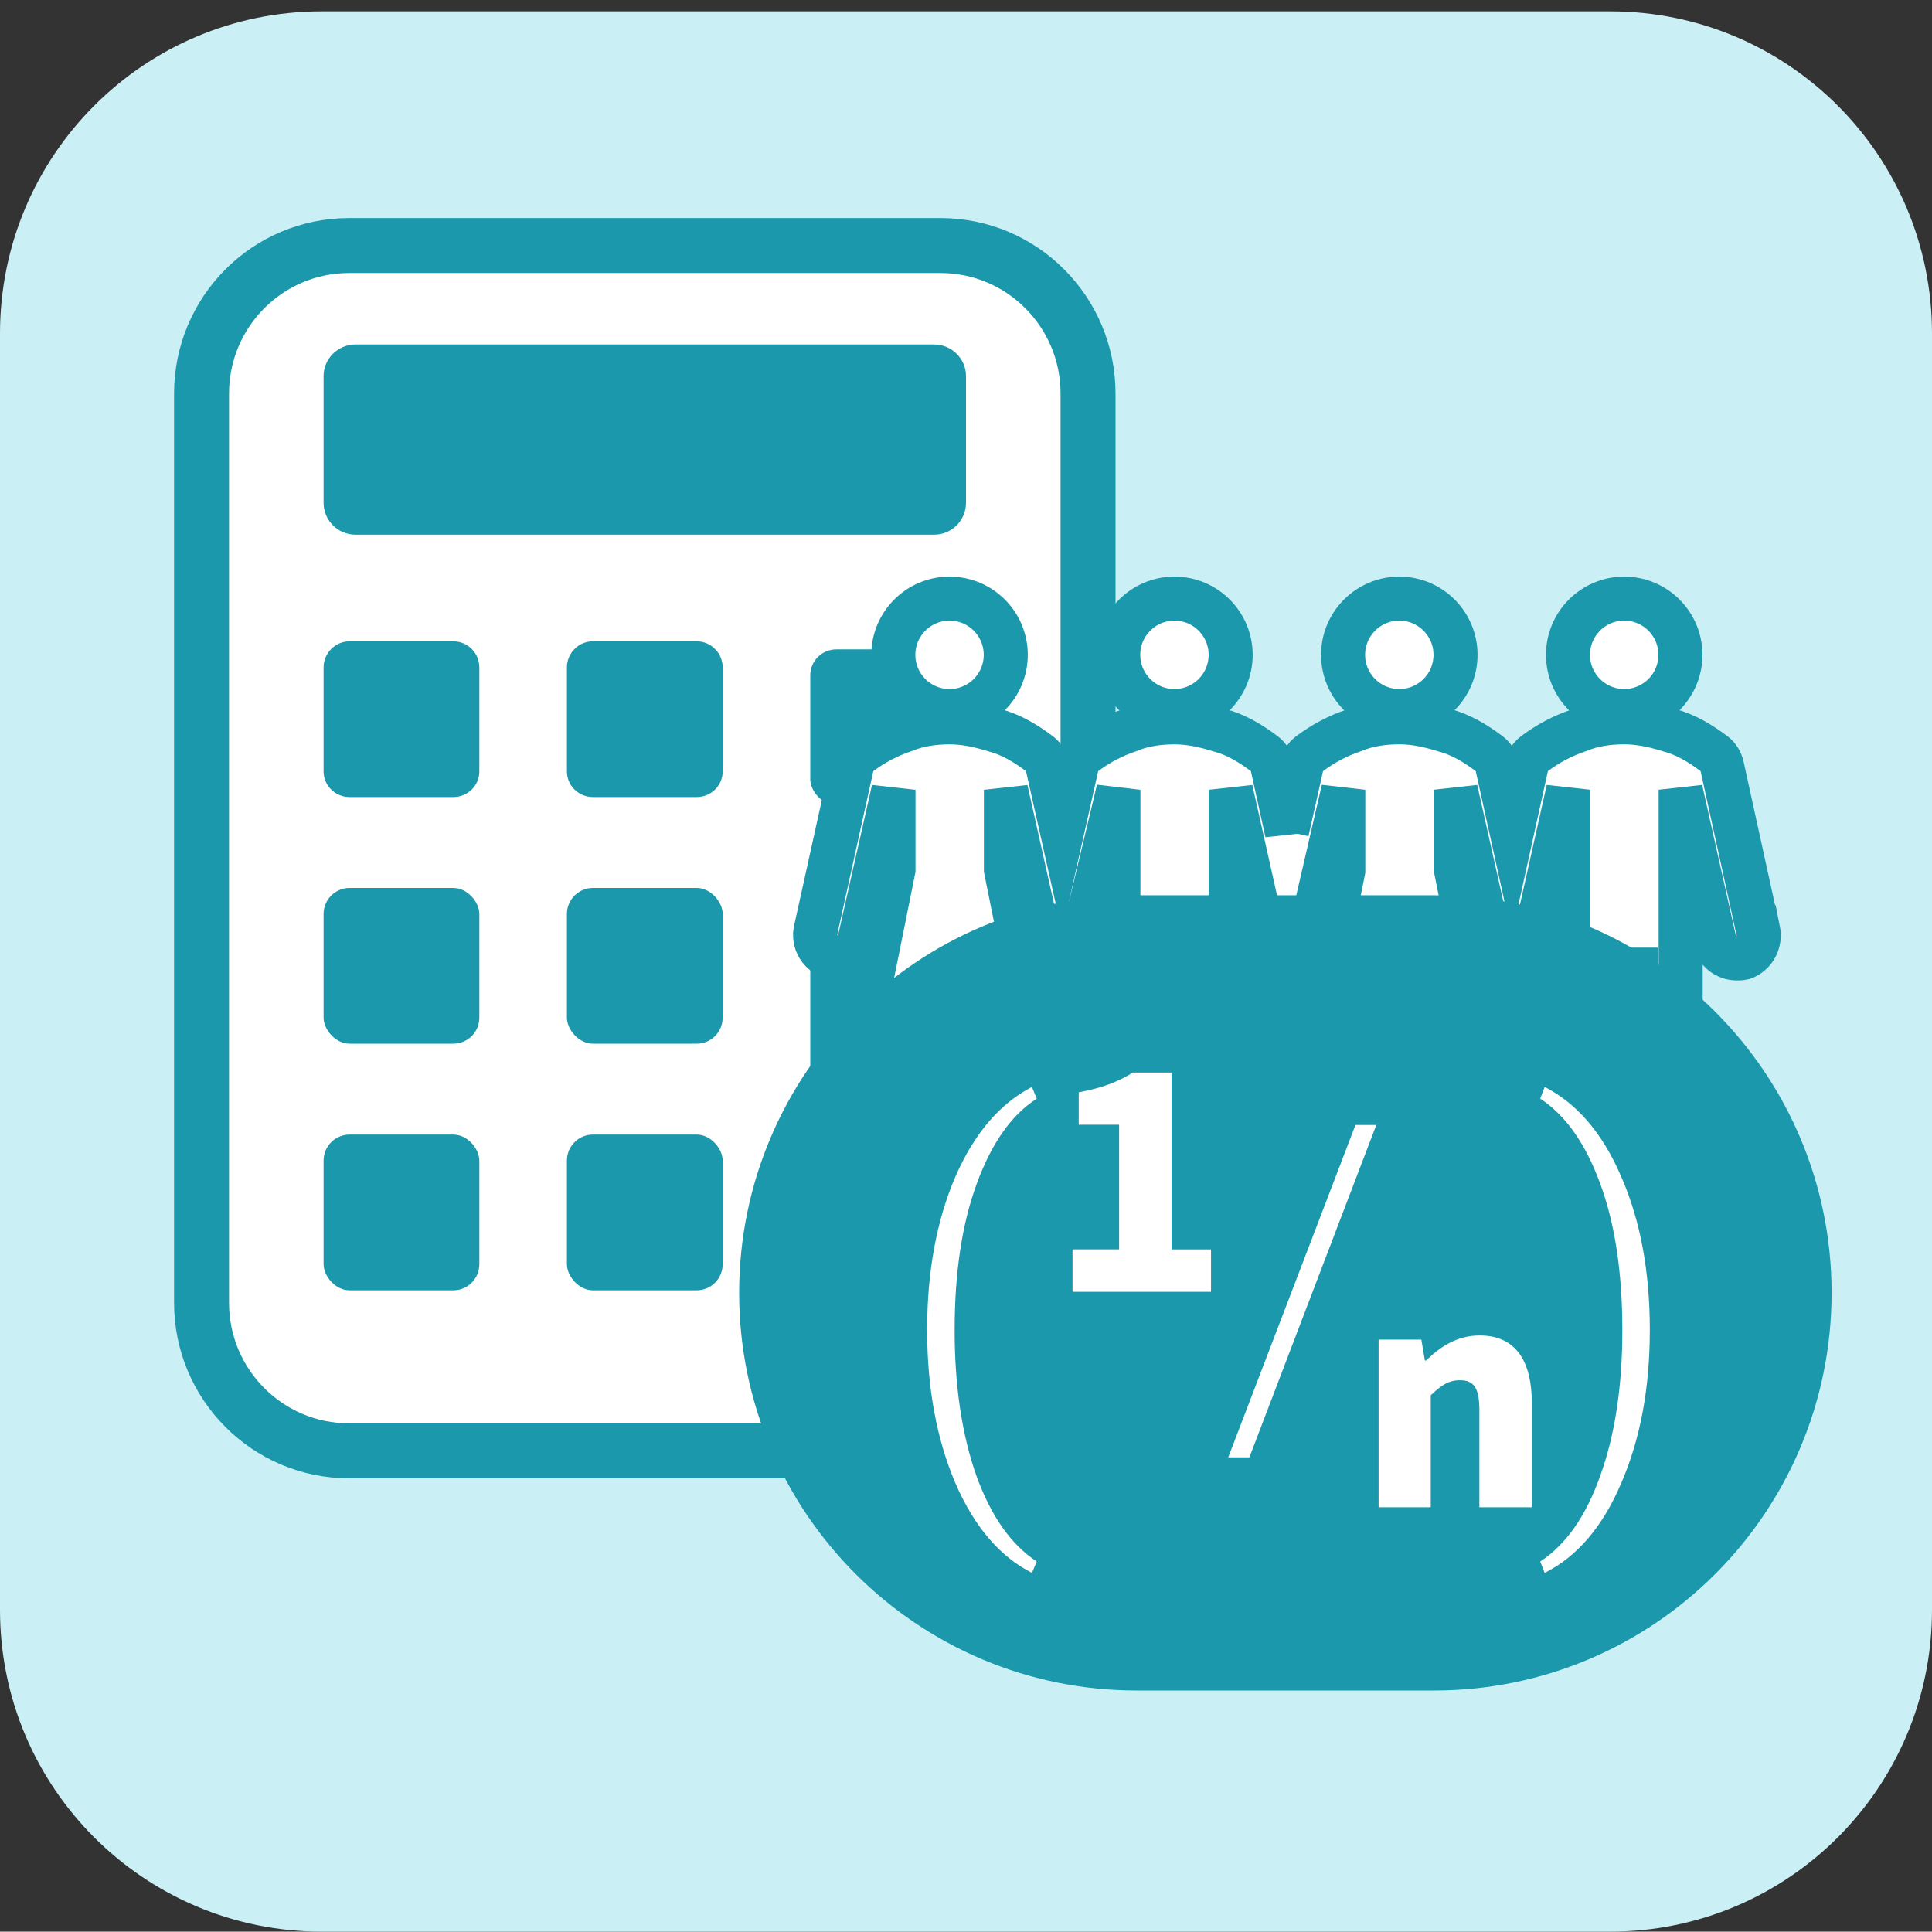 <?xml version="1.0" encoding="UTF-8"?>
<svg id="_レイヤー_1" data-name="レイヤー_1" xmlns="http://www.w3.org/2000/svg" width="52.72" height="52.71" xmlns:xlink="http://www.w3.org/1999/xlink" version="1.1" viewBox="0 0 52.72 52.71">
  <rect x="0" y="0" width="52.72" height="52.71" fill="#333333" stroke="none"/>
  <!-- Generator: Adobe Illustrator 29.6.1, SVG Export Plug-In . SVG Version: 2.1.1 Build 9)  -->
  <defs>
    <style>
      .st0, .st1, .st2, .st3, .st4 {
        fill: none;
      }

      .st5, .st6, .st7 {
        fill-rule: evenodd;
      }

      .st5, .st8 {
        fill: #1c98ac;
      }

      .st6, .st9 {
        fill: #fff;
      }

      .st7 {
        fill: #caf0f6;
      }

      .st10 {
        clip-path: url(#clippath-1);
      }

      .st11 {
        clip-path: url(#clippath-2);
      }

      .st1 {
        clip-rule: evenodd;
      }

      .st2 {
        stroke-width: 1.202px;
      }

      .st2, .st3 {
        stroke: #1c98ac;
      }

      .st2, .st3, .st4 {
        stroke-miterlimit: 8;
      }

      .st3 {
        stroke-width: 1.5px;
      }

      .st4 {
        opacity: 0;
        stroke: #000;
        stroke-width: .14px;
      }

      .st12 {
        clip-path: url(#clippath);
      }
    </style>
    <clipPath id="clippath">
      <path class="st1" d="M0,8.79C0,3.93,3.93,0,8.78,0h35.16c4.85,0,8.78,3.93,8.78,8.79v35.14c0,4.85-3.93,8.78-8.78,8.78H8.78c-4.85,0-8.78-3.93-8.78-8.78V8.79Z"/>
    </clipPath>
    <clipPath id="clippath-1">
      <rect class="st0" x="20.17" y="9.981" width="29.809" height="29.809"/>
    </clipPath>
    <clipPath id="clippath-2">
      <rect class="st0" x="20.17" y="9.982" width="29.81" height="29.808"/>
    </clipPath>
  </defs>
  <g class="st12">
    <path class="st7" d="M0,9.1C0,4.24,3.93.31,8.78.31h35.16c4.85,0,8.78,3.93,8.78,8.79v35.14c0,4.85-3.93,8.78-8.78,8.78H8.78c-4.85,0-8.78-3.93-8.78-8.78V9.1Z"/>
    <path class="st6" d="M5.5,10.74c0-2.23,1.8-4.04,4.03-4.04h16.13c2.23,0,4.03,1.81,4.03,4.04v24.81c0,2.23-1.8,4.04-4.03,4.04H9.53c-2.23,0-4.03-1.81-4.03-4.04V10.74Z"/>
    <path class="st3" d="M5.5,10.74c0-2.23,1.8-4.04,4.03-4.04h16.13c2.23,0,4.03,1.81,4.03,4.04v24.81c0,2.23-1.8,4.04-4.03,4.04H9.53c-2.23,0-4.03-1.81-4.03-4.04V10.74Z"/>
    <g>
      <path class="st5" d="M8.83,10.26c0-.47.39-.86.87-.86h15.79c.48,0,.87.39.87.86v3.46c0,.48-.39.87-.87.87h-15.79c-.48,0-.87-.39-.87-.87v-3.46Z"/>
      <path class="st5" d="M8.83,18.21c0-.39.32-.71.71-.71h2.83c.39,0,.71.32.71.71v2.84c0,.39-.32.7-.71.7h-2.83c-.39,0-.71-.31-.71-.7v-2.84Z"/>
      <rect class="st8" x="22.11" y="17.72" width="4.25" height="4.25" rx=".71" ry=".71"/>
      <path class="st5" d="M15.47,18.21c0-.39.32-.71.71-.71h2.83c.39,0,.71.32.71.71v2.84c0,.39-.32.7-.71.7h-2.83c-.39,0-.71-.31-.71-.7v-2.84Z"/>
      <rect class="st8" x="8.83" y="24.23" width="4.25" height="4.25" rx=".71" ry=".71"/>
      <rect class="st8" x="22.11" y="23.87" width="4.25" height="11.34" rx=".71" ry=".71"/>
      <rect class="st8" x="15.47" y="24.23" width="4.25" height="4.25" rx=".71" ry=".71"/>
      <rect class="st8" x="8.83" y="30.96" width="4.25" height="4.25" rx=".71" ry=".71"/>
      <rect class="st8" x="15.47" y="30.96" width="4.25" height="4.25" rx=".71" ry=".71"/>
    </g>
    <g class="st10">
      <g class="st11">
        <path class="st9" d="M45.855,17.869c0,.847-.687,1.534-1.534,1.534-.847,0-1.534-.687-1.534-1.534,0-.847.687-1.534,1.534-1.534.847,0,1.534.687,1.534,1.534Z"/>
        <path class="st2" d="M45.855,17.869c0,.847-.687,1.534-1.534,1.534-.847,0-1.534-.687-1.534-1.534,0-.847.687-1.534,1.534-1.534.847,0,1.534.687,1.534,1.534Z"/>
        <path class="st9" d="M27.445,17.869c0,.847-.687,1.534-1.534,1.534-.847,0-1.534-.687-1.534-1.534,0-.847.687-1.534,1.534-1.534.847,0,1.534.687,1.534,1.534Z"/>
        <path class="st2" d="M27.445,17.869c0,.847-.687,1.534-1.534,1.534-.847,0-1.534-.687-1.534-1.534,0-.847.687-1.534,1.534-1.534.847,0,1.534.687,1.534,1.534Z"/>
        <path class="st9" d="M39.718,17.869c0,.847-.687,1.534-1.534,1.534-.847,0-1.534-.687-1.534-1.534,0-.847.687-1.534,1.534-1.534.847,0,1.534.687,1.534,1.534Z"/>
        <path class="st2" d="M39.718,17.869c0,.847-.687,1.534-1.534,1.534-.847,0-1.534-.687-1.534-1.534,0-.847.687-1.534,1.534-1.534.847,0,1.534.687,1.534,1.534Z"/>
        <path class="st9" d="M33.582,17.869c0,.847-.687,1.534-1.534,1.534-.847,0-1.534-.687-1.534-1.534,0-.847.687-1.534,1.534-1.534.847,0,1.534.687,1.534,1.534Z"/>
        <path class="st2" d="M33.582,17.869c0,.847-.687,1.534-1.534,1.534-.847,0-1.534-.687-1.534-1.534,0-.847.687-1.534,1.534-1.534.847,0,1.534.687,1.534,1.534Z"/>
        <path class="st9" d="M47.973,25.387l-.982-4.48c-.031-.123-.092-.245-.215-.338-.368-.276-.767-.522-1.227-.644-.399-.123-.798-.215-1.227-.215-.43,0-.859.061-1.227.215-.46.153-.859.368-1.227.644-.123.092-.184.215-.215.338l-.399,1.81-.399-1.81c-.031-.123-.092-.245-.215-.338-.368-.276-.767-.522-1.227-.644-.399-.123-.798-.215-1.227-.215-.43,0-.859.061-1.227.215-.46.153-.859.368-1.227.644-.123.092-.184.215-.215.338l-.399,1.78v.031l-.399-1.81c-.031-.123-.092-.245-.215-.338-.368-.276-.767-.522-1.227-.644-.399-.123-.798-.215-1.227-.215s-.859.061-1.227.215c-.46.153-.859.368-1.227.644-.123.092-.184.215-.215.338l-.399,1.78-.399-1.78c-.031-.123-.092-.245-.215-.338-.368-.276-.767-.522-1.227-.644-.399-.123-.798-.215-1.227-.215-.43,0-.859.061-1.227.215-.46.153-.859.368-1.227.644-.123.092-.184.215-.215.338l-.982,4.449c-.092.338.123.706.491.767h.092c.276,0,.522-.184.614-.491l.921-4.081v2.179l-.921,4.572h.921v5.216h1.227v-5.216h.614v5.216h1.227v-5.216h.921l-.921-4.572v-2.179l.921,4.112c.061.276.307.491.583.491s.522-.184.583-.491l.982-4.112v11.967h1.227v-7.058h.614v7.058h1.227l-0-7.058v-4.91l.921,4.112c.061.276.307.491.614.491.276,0,.522-.184.583-.491l.951-4.112v2.209l-.921,4.541h.921v5.216h1.227v-5.216h.614v5.216h1.227l-0-5.216h.921l-.921-4.603v-2.148l.921,4.112c.061.276.307.491.614.491.276,0,.522-.184.614-.491l.921-4.112v11.967h1.227l-0-7.058h.614v7.058h1.227v-11.967l.921,4.112c.061.276.307.491.614.491.061,0,.153,0,.215-.031.276-.123.43-.43.368-.736Z"/>
        <path class="st2" d="M47.973,25.387l-.982-4.48c-.031-.123-.092-.245-.215-.338-.368-.276-.767-.522-1.227-.644-.399-.123-.798-.215-1.227-.215-.43,0-.859.061-1.227.215-.46.153-.859.368-1.227.644-.123.092-.184.215-.215.338l-.399,1.81-.399-1.81c-.031-.123-.092-.245-.215-.338-.368-.276-.767-.522-1.227-.644-.399-.123-.798-.215-1.227-.215-.43,0-.859.061-1.227.215-.46.153-.859.368-1.227.644-.123.092-.184.215-.215.338l-.399,1.78v.031l-.399-1.81c-.031-.123-.092-.245-.215-.338-.368-.276-.767-.522-1.227-.644-.399-.123-.798-.215-1.227-.215s-.859.061-1.227.215c-.46.153-.859.368-1.227.644-.123.092-.184.215-.215.338l-.399,1.78-.399-1.78c-.031-.123-.092-.245-.215-.338-.368-.276-.767-.522-1.227-.644-.399-.123-.798-.215-1.227-.215-.43,0-.859.061-1.227.215-.46.153-.859.368-1.227.644-.123.092-.184.215-.215.338l-.982,4.449c-.092.338.123.706.491.767h.092c.276,0,.522-.184.614-.491l.921-4.081v2.179l-.921,4.572h.921v5.216h1.227v-5.216h.614v5.216h1.227v-5.216h.921l-.921-4.572v-2.179l.921,4.112c.061.276.307.491.583.491s.522-.184.583-.491l.982-4.112v11.967h1.227v-7.058h.614v7.058h1.227l-0-7.058v-4.91l.921,4.112c.061.276.307.491.614.491.276,0,.522-.184.583-.491l.951-4.112v2.209l-.921,4.541h.921v5.216h1.227v-5.216h.614v5.216h1.227l-0-5.216h.921l-.921-4.603v-2.148l.921,4.112c.061.276.307.491.614.491.276,0,.522-.184.614-.491l.921-4.112v11.967h1.227l-0-7.058h.614v7.058h1.227v-11.967l.921,4.112c.061.276.307.491.614.491.061,0,.153,0,.215-.031.276-.123.43-.43.368-.736Z"/>
      </g>
    </g>
    <path class="st5" d="M20.17,35.28c0-5.99,4.86-10.85,10.85-10.85h8.11c6,0,10.85,4.86,10.85,10.85,0,5.99-4.85,10.85-10.85,10.85h-8.11c-5.99,0-10.85-4.86-10.85-10.85Z"/>
    <rect class="st4" x="14.98" y="7.87" width="52.92" height="63.96"/>
    <path class="st6" d="M28.16,29.66l.13.32c-.7.45-1.24,1.23-1.64,2.33-.4,1.09-.6,2.42-.6,3.99,0,1.53.2,2.85.59,3.96.4,1.11.95,1.89,1.65,2.35l-.13.31c-.87-.44-1.57-1.25-2.09-2.45-.51-1.2-.77-2.59-.77-4.18,0-1.6.26-2.99.77-4.18.52-1.19,1.22-2,2.09-2.45ZM42.15,29.66c.88.45,1.58,1.26,2.09,2.45.52,1.19.78,2.58.78,4.18,0,1.59-.26,2.98-.78,4.18-.51,1.2-1.21,2.01-2.09,2.45l-.12-.31c.7-.46,1.25-1.24,1.64-2.35.4-1.11.6-2.43.6-3.96,0-1.57-.2-2.9-.6-3.99-.4-1.1-.95-1.88-1.64-2.33l.12-.32Z"/>
    <polygon class="st9" points="37.556 30.699 34.093 39.768 33.516 39.768 36.987 30.699 37.556 30.699"/>
    <path class="st9" d="M29.267,34.092h1.271v-3.401h-1.102v-.884c.644-.121,1.062-.282,1.479-.539h1.054v4.825h1.077v1.158h-3.779v-1.158Z"/>
    <path class="st9" d="M37.619,36.555h1.166l.097.571h.032c.378-.37.844-.684,1.463-.684.997,0,1.424.715,1.424,1.857v2.831h-1.432v-2.654c0-.627-.169-.812-.53-.812-.322,0-.515.145-.797.41v3.056h-1.423v-4.576Z"/>
  </g>
</svg>